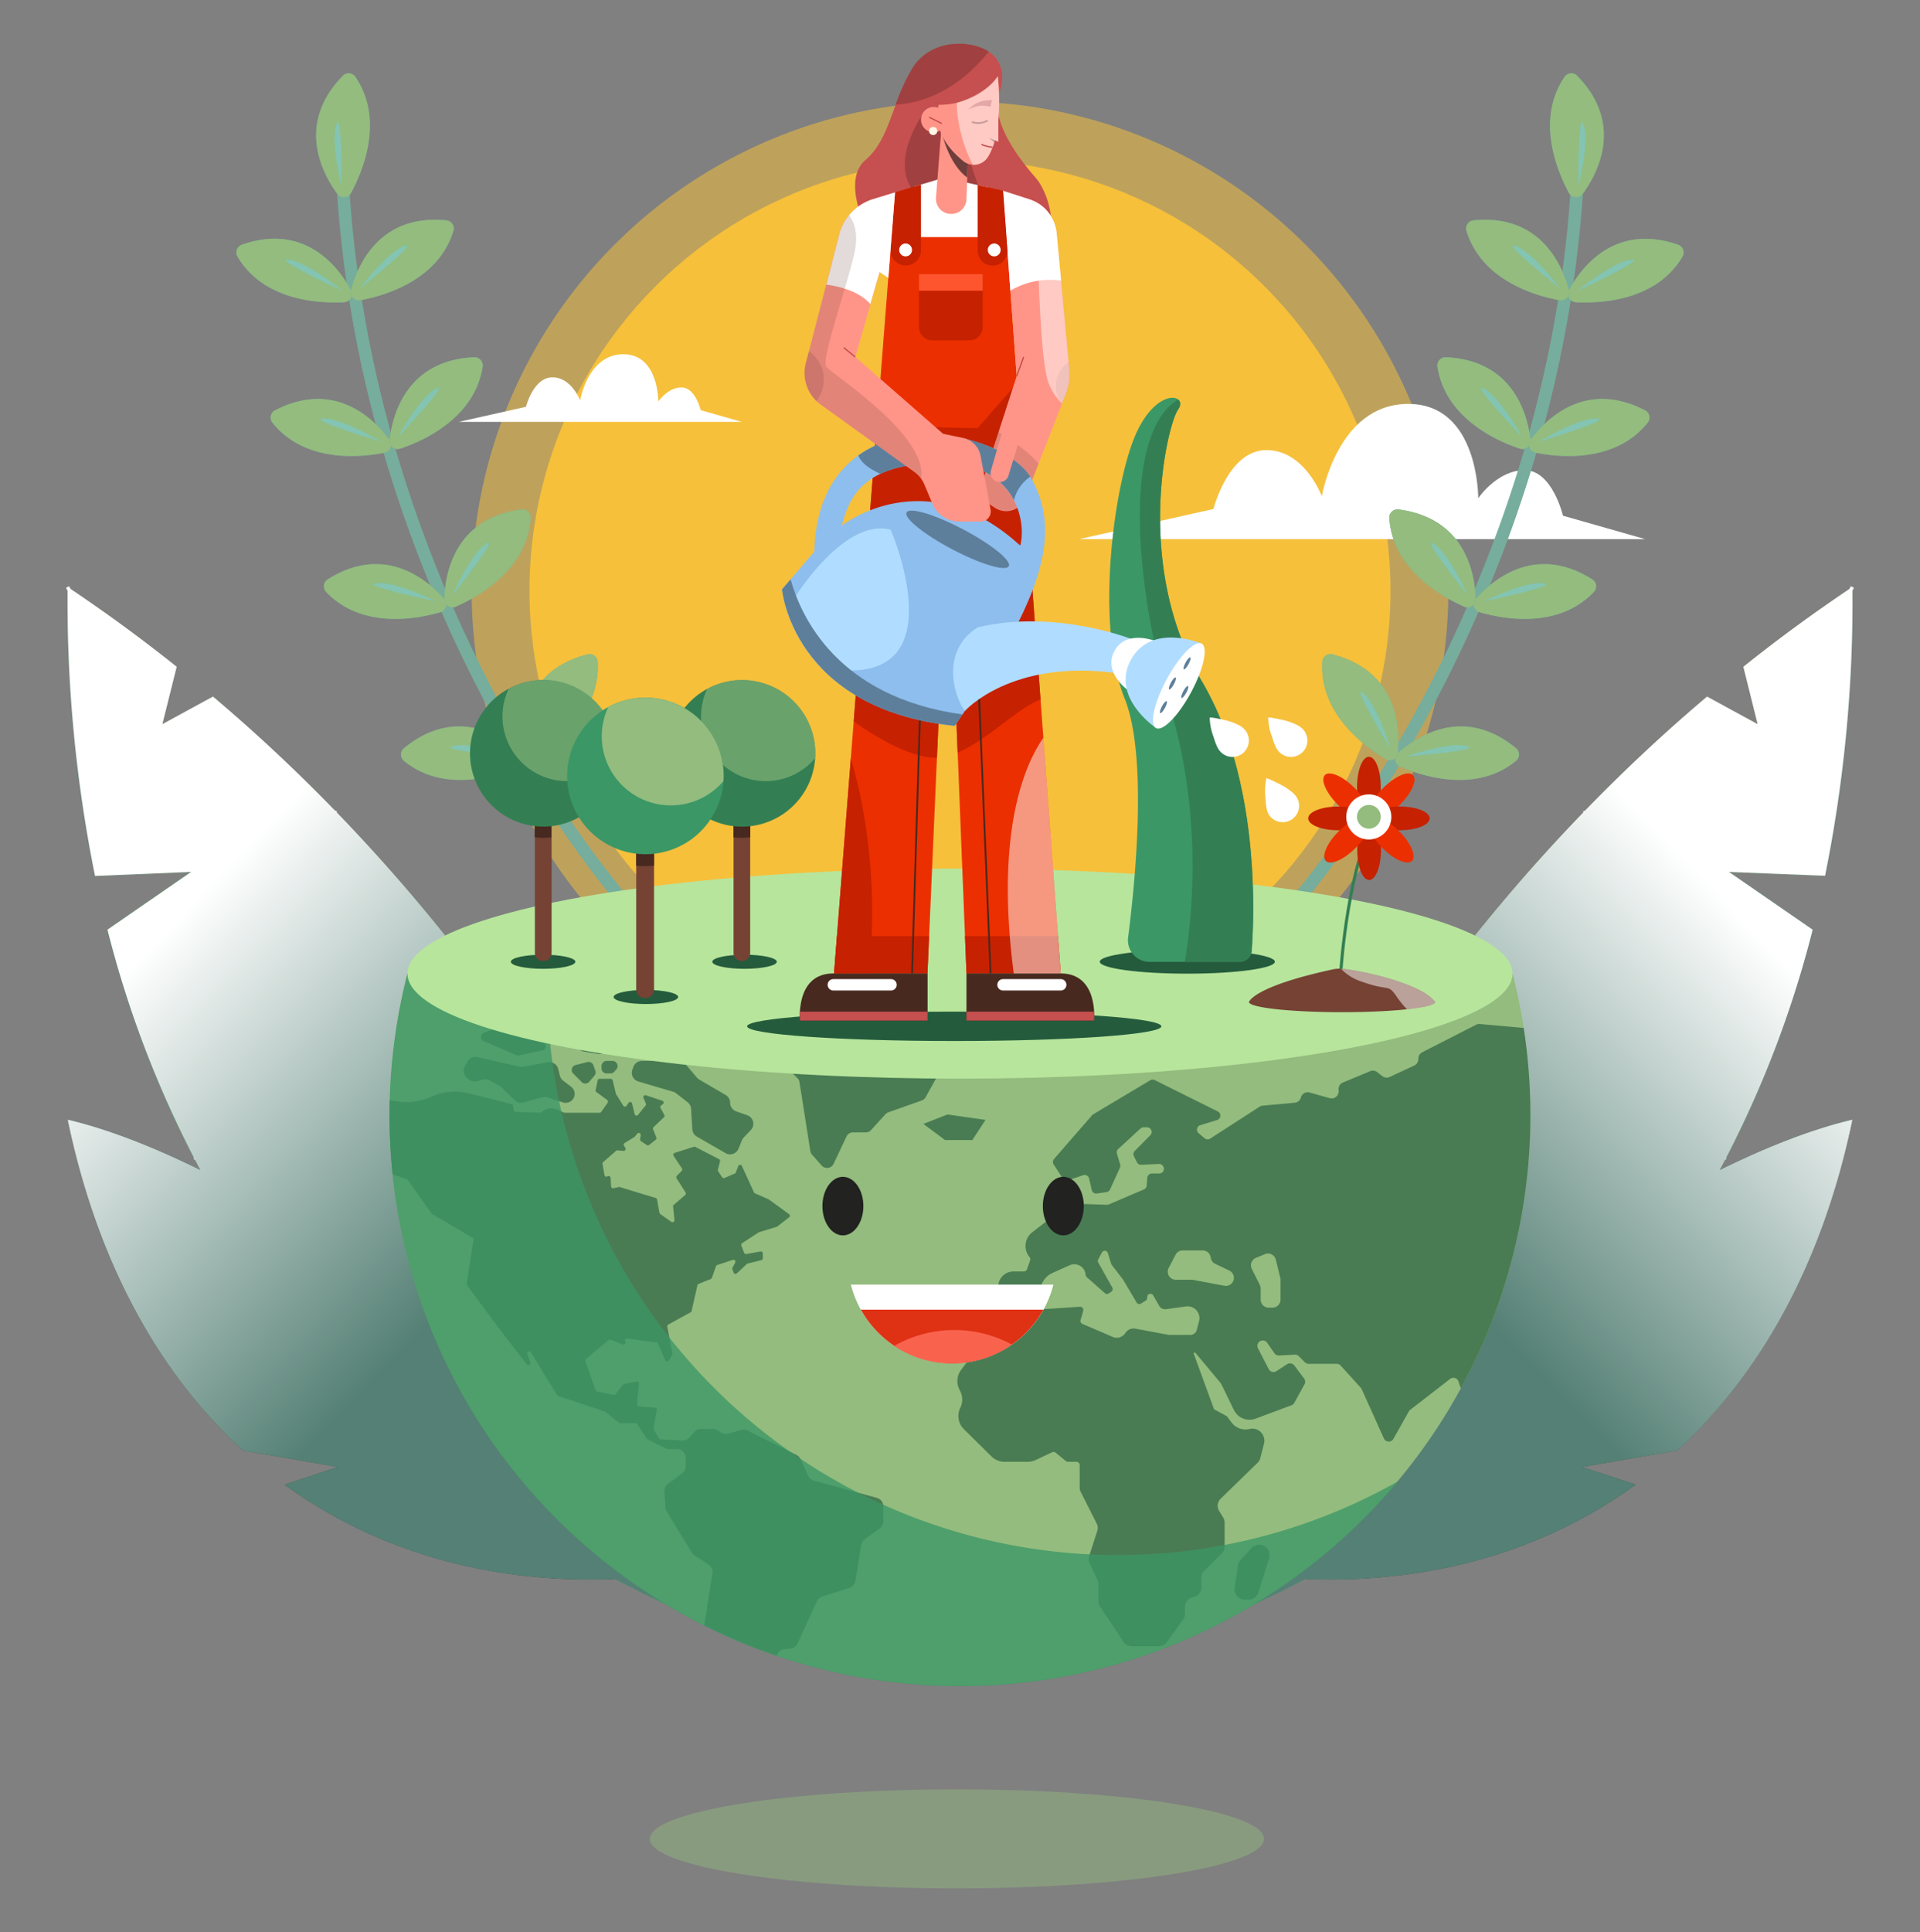 <svg xmlns="http://www.w3.org/2000/svg" xmlns:xlink="http://www.w3.org/1999/xlink" viewBox="0 0 596.34 600"><rect x="0" y="0" width="596.34" height="600" fill="#808080" stroke="none"/><defs><style>.cls-1,.cls-12,.cls-27,.cls-36,.cls-37,.cls-38,.cls-6{fill:none;}.cls-2{isolation:isolate;}.cls-3,.cls-4{fill:#f6c03b;}.cls-3{opacity:0.53;}.cls-26,.cls-5{fill:#fff;}.cls-6{stroke:#76ad9c;stroke-width:3.89px;}.cls-12,.cls-27,.cls-36,.cls-37,.cls-38,.cls-6{stroke-miterlimit:10;}.cls-7{fill:#76ad9c;}.cls-25,.cls-30,.cls-8{fill:#93bc7e;}.cls-9{fill:#83c4b2;}.cls-10{fill:#245b3c;}.cls-11,.cls-17{fill:#3b9766;}.cls-12{stroke:#fefefe;stroke-width:1.07px;}.cls-13,.cls-14,.cls-17,.cls-34,.cls-35,.cls-44{mix-blend-mode:multiply;}.cls-13{fill:url(#linear-gradient);}.cls-14{fill:url(#linear-gradient-2);}.cls-15{opacity:0.66;}.cls-16{clip-path:url(#clip-path);}.cls-17{opacity:0.77;}.cls-18{fill:#b7e59c;}.cls-19{fill:#222221;}.cls-20{fill:#df3114;}.cls-21{fill:#f9634e;}.cls-22{fill:#754234;}.cls-23{fill:#47291f;}.cls-24{fill:#337f53;}.cls-25{opacity:0.58;}.cls-26{opacity:0.5;mix-blend-mode:overlay;}.cls-27{stroke:#337f53;stroke-width:0.96px;}.cls-28,.cls-44{fill:#c62100;}.cls-29{fill:#ec2f00;}.cls-30{opacity:0.44;}.cls-31{fill:#c64f4f;}.cls-32{fill:#a04040;}.cls-33{fill:#ff9588;}.cls-34,.cls-35{fill:#6d3e3b;}.cls-35{opacity:0.19;}.cls-36{stroke:#913a3a;}.cls-36,.cls-38{stroke-width:0.55px;}.cls-37{stroke:#c64f4f;stroke-width:0.41px;}.cls-38{stroke:#47291f;}.cls-39{fill:#8ebeed;}.cls-40{fill:#5d7f9b;}.cls-41{fill:#ff552e;}.cls-42{fill:#b0ddff;}.cls-43{fill:#fff6e7;}</style><linearGradient id="linear-gradient" x1="557.47" y1="301.94" x2="453.96" y2="401.42" gradientUnits="userSpaceOnUse"><stop offset="0" stop-color="#fff"></stop><stop offset="1" stop-color="#558075"></stop></linearGradient><linearGradient id="linear-gradient-2" x1="-435.61" y1="301.94" x2="-539.12" y2="401.42" gradientTransform="matrix(-1, 0, 0, 1, -396.75, 0)" xlink:href="#linear-gradient"></linearGradient><clipPath id="clip-path"><path id="SVGID" class="cls-1" d="M126.55,302.32a177.17,177.17,0,1,0,343.24,0Z"></path></clipPath></defs><g class="cls-2"><g id="Illustration"><circle class="cls-3" cx="298.17" cy="183.19" r="151.69"></circle><circle class="cls-4" cx="298.17" cy="183.41" r="133.71" transform="translate(-42.36 264.56) rotate(-45)"></circle><path class="cls-5" d="M335.15,167.41H511l-25.56-7.28S482.15,146,473.55,146s-14.42,8.73-14.42,8.73.25-29.31-21.76-29.31-26.82,28.68-26.82,28.68-5.31-14.34-17.2-14.34-16.45,18.29-16.45,18.29Z"></path><path class="cls-5" d="M142.48,131H230.4l-12.77-3.64s-1.65-7.06-5.95-7.06-7.21,4.36-7.21,4.36S204.6,110,193.59,110s-13.41,14.34-13.41,14.34-2.66-7.17-8.6-7.17-8.22,9.15-8.22,9.15Z"></path><path class="cls-6" d="M402.26,280.29s78.89-88.53,87.54-221.66"></path><path class="cls-7" d="M487.31,90.11c3.68-6.83,14.05-21,33.94-14.1a2.54,2.54,0,0,1,1.29,3.72c-8.18,13.82-25.56,14.52-33.15,14.1A2.52,2.52,0,0,1,487.31,90.11Z"></path><path class="cls-8" d="M487.31,90.11c3.68-6.83,14.05-21,33.94-14.1a2.54,2.54,0,0,1,1.29,3.72c-8.18,13.82-25.56,14.52-33.15,14.1A2.52,2.52,0,0,1,487.31,90.11Z"></path><path class="cls-9" d="M489.88,90.35s11-9.09,16.75-9.71S489.88,90.35,489.88,90.35Z"></path><path class="cls-7" d="M487.31,90.11c-2-7.5-8.71-23.77-29.68-21.68a2.55,2.55,0,0,0-2.13,3.31c4.71,15.36,21.44,20.12,28.91,21.5A2.53,2.53,0,0,0,487.31,90.11Z"></path><path class="cls-8" d="M487.31,90.11c-2-7.5-8.71-23.77-29.68-21.68a2.55,2.55,0,0,0-2.13,3.31c4.71,15.36,21.44,20.12,28.91,21.5A2.53,2.53,0,0,0,487.31,90.11Z"></path><path class="cls-9" d="M484.75,89.74s-8.59-11.43-14-13.38S484.75,89.74,484.75,89.74Z"></path><path class="cls-7" d="M475.37,136.59c4.61-6.24,16.89-18.86,35.59-9.16a2.54,2.54,0,0,1,.76,3.86c-10.06,12.53-27.36,10.76-34.81,9.28A2.53,2.53,0,0,1,475.37,136.59Z"></path><path class="cls-8" d="M475.37,136.59c4.61-6.24,16.89-18.86,35.59-9.16a2.54,2.54,0,0,1,.76,3.86c-10.06,12.53-27.36,10.76-34.81,9.28A2.53,2.53,0,0,1,475.37,136.59Z"></path><path class="cls-9" d="M477.88,137.19s12.22-7.44,18-7.25S477.88,137.19,477.88,137.19Z"></path><path class="cls-7" d="M475.37,136.59c-.9-7.7-5.27-24.76-26.32-25.65a2.55,2.55,0,0,0-2.58,3c2.5,15.87,18.39,23,25.59,25.37A2.53,2.53,0,0,0,475.37,136.59Z"></path><path class="cls-8" d="M475.37,136.59c-.9-7.7-5.27-24.76-26.32-25.65a2.55,2.55,0,0,0-2.58,3c2.5,15.87,18.39,23,25.59,25.37A2.53,2.53,0,0,0,475.37,136.59Z"></path><path class="cls-9" d="M472.89,135.86s-6.9-12.53-12-15.22S472.89,135.86,472.89,135.86Z"></path><path class="cls-7" d="M458.34,186c5.13-5.81,18.45-17.33,36.25-6.07a2.54,2.54,0,0,1,.42,3.91c-11.09,11.62-28.18,8.38-35.48,6.26A2.53,2.53,0,0,1,458.34,186Z"></path><path class="cls-8" d="M458.34,186c5.13-5.81,18.45-17.33,36.25-6.07a2.54,2.54,0,0,1,.42,3.91c-11.09,11.62-28.18,8.38-35.48,6.26A2.53,2.53,0,0,1,458.34,186Z"></path><path class="cls-9" d="M460.79,186.77s12.81-6.36,18.52-5.68S460.79,186.77,460.79,186.77Z"></path><path class="cls-7" d="M458.34,186c-.23-7.75-3.12-25.11-24-27.81a2.54,2.54,0,0,0-2.82,2.74c1.12,16,16.35,24.44,23.31,27.47A2.53,2.53,0,0,0,458.34,186Z"></path><path class="cls-8" d="M458.34,186c-.23-7.75-3.12-25.11-24-27.81a2.54,2.54,0,0,0-2.82,2.74c1.12,16,16.35,24.44,23.31,27.47A2.53,2.53,0,0,0,458.34,186Z"></path><path class="cls-9" d="M455.94,185s-5.8-13.08-10.62-16.19S455.94,185,455.94,185Z"></path><path class="cls-7" d="M434.17,233.82c5.83-5.13,20.49-14.88,36.73-1.45a2.54,2.54,0,0,1-.08,3.93c-12.47,10.13-29,4.75-36,1.73A2.52,2.52,0,0,1,434.17,233.82Z"></path><path class="cls-8" d="M434.17,233.82c5.83-5.13,20.49-14.88,36.73-1.45a2.54,2.54,0,0,1-.08,3.93c-12.47,10.13-29,4.75-36,1.73A2.52,2.52,0,0,1,434.17,233.82Z"></path><path class="cls-9" d="M436.5,234.93s13.51-4.69,19.08-3.29S436.5,234.93,436.5,234.93Z"></path><path class="cls-7" d="M434.17,233.82c.75-7.72.07-25.32-20.32-30.63a2.54,2.54,0,0,0-3.14,2.36c-.91,16,13.13,26.31,19.66,30.19A2.52,2.52,0,0,0,434.17,233.82Z"></path><path class="cls-8" d="M434.17,233.82c.75-7.72.07-25.32-20.32-30.63a2.54,2.54,0,0,0-3.14,2.36c-.91,16,13.13,26.31,19.66,30.19A2.52,2.52,0,0,0,434.17,233.82Z"></path><path class="cls-9" d="M431.9,232.58s-4.1-13.7-8.49-17.4S431.9,232.58,431.9,232.58Z"></path><path class="cls-7" d="M491.56,60.21c4.6-6.24,13-21.69-1.74-36.71a2.54,2.54,0,0,0-3.91.42c-9,13.3-2.22,29.31,1.39,36A2.53,2.53,0,0,0,491.56,60.21Z"></path><path class="cls-8" d="M491.56,60.21c4.6-6.24,13-21.69-1.74-36.71a2.54,2.54,0,0,0-3.91.42c-9,13.3-2.22,29.31,1.39,36A2.53,2.53,0,0,0,491.56,60.21Z"></path><path class="cls-9" d="M490.24,58s3.51-13.86,1.64-19.29S490.24,58,490.24,58Z"></path><path class="cls-10" d="M491.33,455.53l29.59-5.17c26-23.89,45.15-58.27,54.4-102.7C495.34,366.51,365,484.89,365,484.89c54.52,12.39,104.68,4,143-23.88Z"></path><path class="cls-8" d="M575.32,182.27q-17.69,11.82-33.87,24.78l4.44,17.83-15.72-8.57c-106.25,89.79-163,212-180.32,296.73,0,0,72.52-17.58,135.3-82.67l-23-20,32,10.31c28.66-32.42,54.36-75.39,68.85-132l-26-17.93,29.86,1.2A430.78,430.78,0,0,0,575.32,182.27Z"></path><path class="cls-11" d="M485.15,430.37l-23-20,32,10.31c28.66-32.42,54.36-75.39,68.85-132l-26-17.93,29.86,1.2a430.78,430.78,0,0,0,8.5-89.68S462.14,408,349.85,513C349.85,513,422.37,495.46,485.15,430.37Z"></path><path class="cls-12" d="M349.85,513S478.38,384.41,575.32,182.27"></path><line class="cls-12" x1="492.24" y1="251.76" x2="504.2" y2="311.27"></line><line class="cls-12" x1="472.32" y1="359.51" x2="536.09" y2="359.51"></line><line class="cls-12" x1="416" y1="436.56" x2="406.13" y2="367.47"></line><path class="cls-13" d="M563,288.68l-26-17.93,29.85,1.2a430.07,430.07,0,0,0,8.51-89.68q-17.69,11.82-33.87,24.78l4.44,17.83-15.72-8.57c-106.25,89.79-163,212-180.32,296.73,0,0,23.6-5.73,55.52-22.72,38.72,1.47,73.94-8.46,102.55-29.31l-16.59-5.48,29.59-5.17c26-23.89,45.15-58.27,54.4-102.7-12.72,3-26.72,8.51-41.25,15.67A328.91,328.91,0,0,0,563,288.68Z"></path><path class="cls-6" d="M194.08,280.29s-78.9-88.53-87.54-221.66"></path><path class="cls-7" d="M109,90.11C105.34,83.28,95,69.06,75.08,76a2.55,2.55,0,0,0-1.29,3.72C82,93.55,99.36,94.25,106.94,93.83A2.53,2.53,0,0,0,109,90.11Z"></path><path class="cls-8" d="M109,90.11C105.34,83.28,95,69.06,75.08,76a2.55,2.55,0,0,0-1.29,3.72C82,93.55,99.36,94.25,106.94,93.83A2.53,2.53,0,0,0,109,90.11Z"></path><path class="cls-9" d="M106.46,90.35s-11-9.09-16.76-9.71S106.46,90.35,106.46,90.35Z"></path><path class="cls-7" d="M109,90.11c2-7.5,8.71-23.77,29.68-21.68a2.55,2.55,0,0,1,2.13,3.31c-4.71,15.36-21.44,20.12-28.91,21.5A2.53,2.53,0,0,1,109,90.11Z"></path><path class="cls-8" d="M109,90.11c2-7.5,8.71-23.77,29.68-21.68a2.55,2.55,0,0,1,2.13,3.31c-4.71,15.36-21.44,20.12-28.91,21.5A2.53,2.53,0,0,1,109,90.11Z"></path><path class="cls-9" d="M111.58,89.74s8.6-11.43,14-13.38S111.58,89.74,111.58,89.74Z"></path><path class="cls-7" d="M121,136.59c-4.61-6.24-16.89-18.86-35.6-9.16a2.55,2.55,0,0,0-.75,3.86c10.06,12.53,27.36,10.76,34.81,9.28A2.53,2.53,0,0,0,121,136.59Z"></path><path class="cls-8" d="M121,136.59c-4.61-6.24-16.89-18.86-35.6-9.16a2.55,2.55,0,0,0-.75,3.86c10.06,12.53,27.36,10.76,34.81,9.28A2.53,2.53,0,0,0,121,136.59Z"></path><path class="cls-9" d="M118.46,137.19s-12.22-7.44-18-7.25S118.46,137.19,118.46,137.19Z"></path><path class="cls-7" d="M121,136.59c.9-7.7,5.27-24.76,26.32-25.65a2.54,2.54,0,0,1,2.57,3c-2.49,15.87-18.38,23-25.58,25.37A2.52,2.52,0,0,1,121,136.59Z"></path><path class="cls-8" d="M121,136.59c.9-7.7,5.27-24.76,26.32-25.65a2.54,2.54,0,0,1,2.57,3c-2.49,15.87-18.38,23-25.58,25.37A2.52,2.52,0,0,1,121,136.59Z"></path><path class="cls-9" d="M123.44,135.86s6.9-12.53,12-15.22S123.44,135.86,123.44,135.86Z"></path><path class="cls-7" d="M138,186c-5.13-5.81-18.44-17.33-36.25-6.07a2.55,2.55,0,0,0-.42,3.91c11.1,11.62,28.19,8.38,35.48,6.26A2.53,2.53,0,0,0,138,186Z"></path><path class="cls-8" d="M138,186c-5.13-5.81-18.44-17.33-36.25-6.07a2.55,2.55,0,0,0-.42,3.91c11.1,11.62,28.19,8.38,35.48,6.26A2.53,2.53,0,0,0,138,186Z"></path><path class="cls-9" d="M135.54,186.77s-12.81-6.36-18.51-5.68S135.54,186.77,135.54,186.77Z"></path><path class="cls-7" d="M138,186c.24-7.75,3.13-25.11,24-27.81a2.53,2.53,0,0,1,2.81,2.74c-1.11,16-16.34,24.44-23.31,27.47A2.53,2.53,0,0,1,138,186Z"></path><path class="cls-8" d="M138,186c.24-7.75,3.13-25.11,24-27.81a2.53,2.53,0,0,1,2.81,2.74c-1.11,16-16.34,24.44-23.31,27.47A2.53,2.53,0,0,1,138,186Z"></path><path class="cls-9" d="M140.4,185s5.8-13.08,10.62-16.19S140.4,185,140.4,185Z"></path><path class="cls-7" d="M162.16,233.82c-5.82-5.13-20.48-14.88-36.72-1.45a2.54,2.54,0,0,0,.07,3.93c12.48,10.13,29,4.75,36,1.73A2.52,2.52,0,0,0,162.16,233.82Z"></path><path class="cls-8" d="M162.16,233.82c-5.82-5.13-20.48-14.88-36.72-1.45a2.54,2.54,0,0,0,.07,3.93c12.48,10.13,29,4.75,36,1.73A2.52,2.52,0,0,0,162.16,233.82Z"></path><path class="cls-9" d="M159.84,234.93s-13.51-4.69-19.08-3.29S159.84,234.93,159.84,234.93Z"></path><path class="cls-7" d="M162.16,233.82c-.74-7.72-.07-25.32,20.33-30.63a2.54,2.54,0,0,1,3.14,2.36c.91,16-13.13,26.31-19.66,30.19A2.53,2.53,0,0,1,162.16,233.82Z"></path><path class="cls-8" d="M162.16,233.82c-.74-7.72-.07-25.32,20.33-30.63a2.54,2.54,0,0,1,3.14,2.36c.91,16-13.13,26.31-19.66,30.19A2.53,2.53,0,0,1,162.16,233.82Z"></path><path class="cls-9" d="M164.43,232.58s4.1-13.7,8.5-17.4S164.43,232.58,164.43,232.58Z"></path><path class="cls-7" d="M104.78,60.21c-4.6-6.24-13-21.69,1.74-36.71a2.53,2.53,0,0,1,3.9.42c9,13.3,2.23,29.31-1.39,36A2.52,2.52,0,0,1,104.78,60.21Z"></path><path class="cls-8" d="M104.78,60.21c-4.6-6.24-13-21.69,1.74-36.71a2.53,2.53,0,0,1,3.9.42c9,13.3,2.23,29.31-1.39,36A2.52,2.52,0,0,1,104.78,60.21Z"></path><path class="cls-9" d="M106.09,58s-3.5-13.86-1.63-19.29S106.09,58,106.09,58Z"></path><path class="cls-10" d="M105,455.53l-29.59-5.17c-26-23.89-45.15-58.27-54.4-102.7,80,18.85,210.37,137.23,210.37,137.23-54.52,12.39-104.68,4-143-23.88Z"></path><path class="cls-8" d="M21,182.27q17.67,11.82,33.87,24.78l-4.45,17.83,15.73-8.57C172.41,306.1,229.22,428.26,246.49,513c0,0-72.52-17.58-135.3-82.67l23-20-32,10.31c-28.66-32.42-54.37-75.39-68.85-132l26-17.93L29.52,272A430.1,430.1,0,0,1,21,182.27Z"></path><path class="cls-11" d="M111.19,430.37l23-20-32,10.31c-28.66-32.42-54.37-75.39-68.85-132l26-17.93L29.52,272A430.1,430.1,0,0,1,21,182.27S134.19,408,246.49,513C246.49,513,174,495.46,111.19,430.37Z"></path><path class="cls-12" d="M246.49,513S118,384.41,21,182.27"></path><line class="cls-12" x1="104.1" y1="251.76" x2="92.13" y2="311.27"></line><line class="cls-12" x1="124.02" y1="359.51" x2="60.25" y2="359.51"></line><line class="cls-12" x1="180.34" y1="436.56" x2="190.21" y2="367.47"></line><path class="cls-14" d="M33.38,288.68l26-17.93L29.52,272A430.1,430.1,0,0,1,21,182.27q17.67,11.82,33.87,24.78l-4.45,17.83,15.73-8.57C172.41,306.1,229.22,428.26,246.49,513c0,0-23.6-5.73-55.52-22.72C152.25,491.79,117,481.86,88.42,461L105,455.53l-29.59-5.17c-26-23.89-45.15-58.27-54.4-102.7,12.72,3,26.71,8.51,41.25,15.67A328.91,328.91,0,0,1,33.38,288.68Z"></path><path class="cls-8" d="M126.55,302.32a177.17,177.17,0,1,0,343.24,0Z"></path><g class="cls-15"><g class="cls-16"><path class="cls-10" d="M160.15,345.26l7.58.25a.61.61,0,0,0,.43-.15h0a4.68,4.68,0,0,1,5.11-.74l1.79.84a.58.58,0,0,0,.26.06h10.91a.63.63,0,0,0,.51-.26l2-2.85a.62.62,0,0,0-.14-.85l-3.36-2.46a.62.62,0,0,1-.24-.62l.65-3a.61.61,0,0,1,.6-.49h3.46a.61.61,0,0,1,.59.48l1,4.14a.56.56,0,0,0,.07.18l2.23,3.57a.61.61,0,0,0,1,0l.63-.9a.61.61,0,0,1,1.1.21l.78,3.28a.61.61,0,0,0,1.07.24l2.32-2.9a.61.61,0,0,0,.09-.62l-.73-1.75a.62.62,0,0,1,.76-.82l5.07,1.69a.61.61,0,0,1,.16,1.08l-.52.38a.61.61,0,0,0-.18.79l1.18,2.15a.61.61,0,0,1-.13.74L203,350a.63.63,0,0,0-.15.68l1,2.51a.62.62,0,0,1-.18.71l-2.07,1.65a.6.6,0,0,1-.72,0l-1.8-1.2a.61.61,0,0,1-.27-.59l.19-1.28a.62.62,0,0,0-1.09-.47l-.75.94a.73.73,0,0,1-.16.14l-3,1.84a.59.59,0,0,0-.19.84l.41.66a.62.62,0,0,1-.57.94l-1.85-.16a.64.64,0,0,0-.46.15l-4,3.48a.62.62,0,0,0-.2.57l.61,3.45a.61.61,0,0,0,.94.41h0a.61.61,0,0,1,.95.47l.17,2.66a.61.61,0,0,0,.74.56l1.64-.36a.55.55,0,0,1,.31,0L203.67,372a.62.62,0,0,1,.42.48l.72,4.1a.63.63,0,0,0,.26.4l3.4,2.4a.62.62,0,0,0,1-.56l-.43-4.49,3.76-3.26a.61.61,0,0,0,.12-.79l-2.79-4.41a.61.61,0,0,1,.09-.76l1.51-1.51a.62.62,0,0,0,.08-.78l-2.6-3.9a.62.62,0,0,1,.32-.92l5.92-1.89a.59.59,0,0,1,.47,0l7.39,3.82a.61.61,0,0,1,.31.69l-.65,2.6a.59.59,0,0,0,.09.48l1.23,1.85a.6.6,0,0,0,.75.22l3.17-1.36a.55.55,0,0,0,.33-.34l.78-2a.61.61,0,0,1,1.12,0l3.74,8.17a.62.62,0,0,0,.31.31l4.22,1.84,6.36,4.62a.62.62,0,0,1,0,1l-3.66,2.84a.56.56,0,0,1-.2.11l-5.42,1.65-.16.07-5.13,3.35a.63.63,0,0,0-.24.74l.86,2.23a.63.63,0,0,0,.69.39l4.39-.77a.62.62,0,0,1,.72.61v1.47a.61.61,0,0,1-.46.6l-4.27,1.07a.52.52,0,0,0-.27.15l-3.08,2.89a.62.62,0,0,1-1-.26l-.35-1a.64.64,0,0,1,0-.49l.85-1.57a.62.62,0,0,0-.74-.88l-4.83,1.61a.64.64,0,0,0-.39.38l-1.27,3.6a.6.6,0,0,1-.36.37L217,398.66a.59.59,0,0,0-.38.44l-1.82,8a.6.6,0,0,1-.31.4l-6.93,3.8a.62.62,0,0,0-.31.66l1.58,8.37a.64.64,0,0,1-.07.43l-1,1.69a.62.62,0,0,1-1.1-.06l-2.3-5.18a.62.62,0,0,0-.48-.36l-9.09-1.24a.61.61,0,0,0-.6.94h0a.62.62,0,0,1-.74.92L189.63,416a.66.66,0,0,0-.62.11L182,422a.63.63,0,0,0-.18.68l3.16,9a.62.62,0,0,0,.46.4l5.14,1.07a.64.64,0,0,0,.62-.22l2.31-2.94a.6.6,0,0,1,.36-.22l3.85-.77a.62.62,0,0,1,.74.66l-.6,6.36a.62.62,0,0,0,.57.68l5,.39a.62.62,0,0,1,.57.73l-1.1,5.91,1.95,3.18,7,.41a2.73,2.73,0,0,0,2.18-.88l1.66-1.82a2.71,2.71,0,0,1,2-.89h3.78a2.74,2.74,0,0,1,1.52.46l.95.63a2.72,2.72,0,0,0,2.27.35l4-1.15a2.72,2.72,0,0,1,2,.19l15.18,7.59a2.71,2.71,0,0,1,1.28,1.35L251,458.2a2.75,2.75,0,0,0,1.78,1.55l19.58,5.37a2.74,2.74,0,0,1,2,2.64v4.59a2.73,2.73,0,0,1-1.12,2.21L268.56,478a2.78,2.78,0,0,0-1.09,1.77l-1.79,11.12a2.74,2.74,0,0,1-1.87,2.17l-8.45,2.71a2.73,2.73,0,0,0-1.65,1.47l-6,13.11a2.74,2.74,0,0,1-2.28,1.59l-1.68.13a2.74,2.74,0,0,0-2.53,2.73h0a2.74,2.74,0,0,1-1.26,2.3L230.8,523a2.77,2.77,0,0,0-1.1,1.38l-5.19,14.38a2.72,2.72,0,0,0,0,1.76l1.25,3.94a2.74,2.74,0,0,1-3.43,3.44l-1.91-.61a2.71,2.71,0,0,1-1.87-2.1l-3.2-17.2a2.78,2.78,0,0,1,0-.91l3.52-23.29,2.41-15.26a2.74,2.74,0,0,0-1.22-2.73L215.76,483a2.72,2.72,0,0,1-.85-.87l-7.83-12.77a2.83,2.83,0,0,1-.4-1.26l-.31-5a2.72,2.72,0,0,1,1.11-2.37l4.4-3.23a2.73,2.73,0,0,0,1.12-2.21v-2.59a2.74,2.74,0,0,0-2.74-2.74h-2.44a2.75,2.75,0,0,1-1.23-.29l-5.69-2.84-3.14-4.93h-5.37l-4.4-3.52a.57.57,0,0,0-.19-.1l-14.46-4.82a.59.59,0,0,1-.33-.27l-8.1-13.28a.62.62,0,0,0-1.11.53l.92,2.69a.62.62,0,0,1-1.07.58l-8.45-10.93-10.3-13.89,2.24-14.34-13-7.61-7.62-10.75-13-4.34a1.27,1.27,0,0,0-.84,0L99.4,366.15a1.41,1.41,0,0,1-.41.07H94.68a1.37,1.37,0,0,1-.74-.22l-8.26-5.39a1.35,1.35,0,0,1,0-2.25l5.74-3.82a1.34,1.34,0,0,0-.17-2.33l-1.9-.91a1.35,1.35,0,0,1,.58-2.56h0a1.34,1.34,0,0,0,.6-2.54L87,344.41a1.35,1.35,0,0,1,.2-2.49l8.07-2.54a19.36,19.36,0,0,1,9-.61L123.32,342a18,18,0,0,0,10.48-1.38h0a17.92,17.92,0,0,1,11.83-1.1l13.22,3.3a.64.64,0,0,1,.46.49l.26,1.45A.61.61,0,0,0,160.15,345.26Zm36.56-13.94-.3.87a2.81,2.81,0,0,0,1.86,3.63L209.06,339a2.66,2.66,0,0,1,.93.48l3.57,2.77a2.83,2.83,0,0,1,1.08,2.05l.39,6.37a2.81,2.81,0,0,0,1.4,2.27l8.94,5.13a2.8,2.8,0,0,0,4-1.37l1.08-2.64a2.63,2.63,0,0,1,.57-.87l2.18-2.29a2.82,2.82,0,0,0-1.1-4.6l-3.46-1.22a2.81,2.81,0,0,1-1.87-2.65h0a2.81,2.81,0,0,0-1.4-2.43l-8.17-4.77a2.82,2.82,0,0,1-.73-.6l-3.56-4.19a2.8,2.8,0,0,0-2.14-1h-11.4A2.81,2.81,0,0,0,196.71,331.32Zm-6.47-1.88h-1.83a1.58,1.58,0,0,0-1.58,1.58v.72a1.58,1.58,0,0,0,1.58,1.58h1.18a1.57,1.57,0,0,0,1.18-.53l.65-.72A1.58,1.58,0,0,0,190.24,329.44ZM183,335.91l1.62-1.89a1.59,1.59,0,0,0,.29-1.56l-.6-1.67a1.58,1.58,0,0,0-1.87-1l-3.67.92a1.58,1.58,0,0,0-.73,2.65l2.64,2.65A1.59,1.59,0,0,0,183,335.91Zm-21.56-4.66-13.19-3a2.78,2.78,0,0,0-3.11,1.47l-.81,1.61a2.78,2.78,0,0,0,.71,3.39l.54.46a2.81,2.81,0,0,0,2.46.56l2-.51a2.78,2.78,0,0,1,2,.25l2.88,1.53a3,3,0,0,1,.61.44l4.41,4.2a2.77,2.77,0,0,0,2.66.67l5.72-1.58a2.86,2.86,0,0,1,1.59,0l4.94,1.58a2.75,2.75,0,0,0,2.29-.27h0a2.79,2.79,0,0,0,.25-4.6l-2.5-1.91a2.81,2.81,0,0,1-1-1.54l-.52-2.07a2.78,2.78,0,0,0-3.2-2.07l-7.62,1.38A3,3,0,0,1,161.39,331.25Zm-11.28-8,10.26,4.39a1.33,1.33,0,0,0,.81.08l7.3-1.56a1.35,1.35,0,0,0,0-2.63L162.09,322a1.11,1.11,0,0,1-.29-.1l-6-3a1.38,1.38,0,0,0-1.11,0l-4.52,1.87A1.35,1.35,0,0,0,150.11,323.21ZM161,318.56l.33.39a1.58,1.58,0,0,0,1.63.51l3.34-.93a1.58,1.58,0,0,0,1.16-1.53v-.46a1.58,1.58,0,0,0-2-1.53l-3.67,1A1.58,1.58,0,0,0,161,318.56Zm15.89,3.83,3.38,3.61a1.52,1.52,0,0,0,.89.47l4.81.82a1.59,1.59,0,0,0,1.72-2.18l-.41-.95a1.58,1.58,0,0,0-1.45-1h-1.36a1.59,1.59,0,0,1-1.38-.81l-1-1.85a1.59,1.59,0,0,0-1.38-.81H178A1.58,1.58,0,0,0,176.85,322.39Zm15.39,5.38H209a.56.56,0,0,0,.57-.57v-2.94a.56.56,0,0,0-.51-.56l-4.64-.49a.6.6,0,0,0-.23,0l-6.95,2.12a.56.56,0,0,1-.65-.24l-.84-1.39a.57.57,0,0,1,.23-.8l2.35-1.17a.59.59,0,0,1,.32-.06l11.95,1.43a.57.57,0,0,0,.64-.57V320a.57.57,0,0,1,.19-.42l4.53-4.11a.57.57,0,0,0-.38-1h0a.57.57,0,0,1-.21-1.1l4.16-1.66.06,0,7.15-3.85.06,0,7.74-3.18a.58.58,0,0,0-.09-1.09L218,299.79a.6.6,0,0,0-.23,0L193,304.53a.57.57,0,0,0-.27,1l2.56,2.17a.61.61,0,0,0,.32.13l9.15.81a.71.71,0,0,0,.2,0l1.89-.53a.57.57,0,0,1,.42,1.05l-2.58,1.39a.62.62,0,0,1-.23.07l-4.48.26a.83.83,0,0,1-.22,0l-7.86-2.71-.14-.08-2.73-2a.57.57,0,0,0-.55-.06l-6.16,2.6a.57.57,0,0,0-.19.92l4.61,4.86a.6.6,0,0,0,.21.14l6.59,2.5a.59.59,0,0,0,.45,0l4.63-2.22a.57.57,0,0,1,.7.85l-2.15,2.9a.74.74,0,0,1-.19.16l-4.92,2.59a.54.54,0,0,1-.48,0L186,319a.57.57,0,0,0-.79.53v1.74a.58.58,0,0,0,.44.56l4.37,1a.59.59,0,0,1,.42.39l1.3,4.16A.56.56,0,0,0,192.24,327.77Zm-19.31-11.11h0a1.61,1.61,0,0,0,.92.54l4.35.8a1.58,1.58,0,0,0,1.66-2.34l-.27-.48a1.62,1.62,0,0,0-1.25-.79l-4.08-.32A1.58,1.58,0,0,0,172.93,316.66Zm9.9-.76.07.17a1.58,1.58,0,0,0,1.48,1h.12a1.59,1.59,0,0,0,1.27-2.53l-.13-.17a1.58,1.58,0,0,0-1.26-.63h-.07A1.58,1.58,0,0,0,182.83,315.9Zm42.58,7.35,10,.46a2.23,2.23,0,0,1,1.44.63l10.76,10.4a2.27,2.27,0,0,1,.66,1.26l3.37,21.4a2.16,2.16,0,0,0,.53,1.13l3,3.39a2.24,2.24,0,0,0,3.7-.53l4-8.48a2.23,2.23,0,0,1,2-1.28h4a2.21,2.21,0,0,0,1.65-.74l4.44-4.89a2.2,2.2,0,0,1,.9-.6l10.38-3.68a2.26,2.26,0,0,0,1.21-1l6.67-12.07a2.23,2.23,0,0,0,.17-1.77l-3.12-9.73a2.23,2.23,0,0,1,1-2.6l9.14-5.49a2.23,2.23,0,0,0-.67-4.1l-8.2-1.8-.17,0-23.73-3.29a2.35,2.35,0,0,0-.7,0l-27.64,4.9a2.11,2.11,0,0,0-.93.41l-8.72,6.45a2.1,2.1,0,0,1-.65.33l-8.08,2.59a2.23,2.23,0,0,0-1.14,3.42l3.09,4.38A2.21,2.21,0,0,0,225.41,323.25ZM286.8,349l6.73,5H302l4.1-6.25-11.8-1.69Zm21.67,63.62-2.31,2.69a3.17,3.17,0,0,0-.21.27l-7.44,9.8a5.71,5.71,0,0,0-.62,5.87l.42.91a5.71,5.71,0,0,1-.05,5h0a5.71,5.71,0,0,0,1.1,6.6l8.61,8.51a5.73,5.73,0,0,0,4,1.64h7.25a5.71,5.71,0,0,0,2.44-.54l5.17-2.45a1,1,0,0,1,1,.13l3.24,2.64a1,1,0,0,0,.62.22h2.65a1,1,0,0,1,1,1v7a3,3,0,0,0,.31,1.32l5,9.91a2.92,2.92,0,0,1,.16,2.21l-2.54,7.91a3,3,0,0,0,.15,2.16l2.48,5.24a2.85,2.85,0,0,1,.28,1.25v5.34a2.87,2.87,0,0,0,.5,1.63l7.33,11a2.94,2.94,0,0,0,2.45,1.31H360a3,3,0,0,0,2.39-1.22l5.09-7.08a3,3,0,0,0,.56-1.72v-2.27a3,3,0,0,1,2.13-2.83l.81-.23a2.93,2.93,0,0,0,2.13-2.82v-3.1a3,3,0,0,1,.86-2.08l5.53-5.53a2.92,2.92,0,0,0,.86-2.07v-7.43a2.94,2.94,0,0,0-.38-1.46L378.57,469a3,3,0,0,1,.5-3.57l11.56-11.25a3,3,0,0,0,.8-1.38l1.16-4.52a3.74,3.74,0,0,0-4.5-4.56h0a5.37,5.37,0,0,1-5.52-1.95l-1.5-2-4-2.17-6.28-17.19a.31.31,0,0,1,.53-.31l7.93,9.52,4,8.22a5.39,5.39,0,0,0,6.71,2.68l11.16-4.16a1.7,1.7,0,0,0,.89-.76l3.16-5.75a1.65,1.65,0,0,0-.14-1.82L402,424a1.68,1.68,0,0,0-2.24-.39l-3.31,2.15a1.68,1.68,0,0,1-2.4-.64l-3.33-6.43a1.68,1.68,0,0,1,1.49-2.45h0a1.66,1.66,0,0,1,1.37.72l2.24,3.23a1.66,1.66,0,0,0,1.46.72l4.85-.27a1.66,1.66,0,0,1,1.27.48l1.89,1.89a1.68,1.68,0,0,0,1.18.49h8.72a1.64,1.64,0,0,1,1.23.54l6.22,6.88a1.55,1.55,0,0,1,.29.43l6.88,15.26a1.66,1.66,0,0,0,3,.13l4.75-8.45a1.87,1.87,0,0,1,.43-.5l12.41-9.61a1.66,1.66,0,0,1,2.59.77l2.05,5.93a1.66,1.66,0,0,0,1.82,1.1l1.8-.28a1.67,1.67,0,0,1,1.88,1.29l1.08,5.09a1.39,1.39,0,0,1,0,.35v4.28a1.72,1.72,0,0,0,.14.68l2.63,5.92a1.61,1.61,0,0,0,.35.5l1,1a1.65,1.65,0,0,0,2.76-1.64l-.94-3.21a1.91,1.91,0,0,0-.31-.58L464.48,446a1.64,1.64,0,0,1-.37-1h0a1.66,1.66,0,0,1,3.05-.91l2,3.14a1.66,1.66,0,0,0,2.51.31l5.07-4.62a2.32,2.32,0,0,0,.74-1.69v-3a2.27,2.27,0,0,0-1.16-2l-2.44-1.37a2.29,2.29,0,0,1-.75-3.31l.13-.18a2.29,2.29,0,0,1,2.56-.88l3.12,1a2.32,2.32,0,0,0,2-.32l10.68-7.54a2.27,2.27,0,0,0,.91-1.37l2.19-9.67a2.33,2.33,0,0,0-.12-1.38l-1.85-4.49a2.32,2.32,0,0,1,.1-2l1.15-2.12a2.28,2.28,0,0,1,2.66-1.11l3.23.95a2.29,2.29,0,0,1,1.53,1.47l.74,2.21a2.29,2.29,0,0,0,3.64,1h0a2.3,2.3,0,0,0,.28-3.24l-1.33-1.58a2.27,2.27,0,0,1-.1-2.83l2.23-3a2.31,2.31,0,0,1,1.85-.94h4.73a2.27,2.27,0,0,0,2-1.19l6-11a2,2,0,0,0,.25-1v-5.42a2,2,0,0,0-2-2h0a2,2,0,0,1-1.39-3.54l6.83-6.32a2.07,2.07,0,0,1,1.39-.55h10.89a2,2,0,0,0,1.16-.36l8-5.55a2,2,0,0,1,1.16-.36h2.82a2,2,0,0,1,1.38,3.54l-8.39,7.69a2,2,0,0,0-.64,1.8l1,7.26a2,2,0,0,0,3.55,1.06l7.8-8.81a2,2,0,0,0,.52-1.35V366a2,2,0,0,1,1.44-2l7.26-2.21,8.7-3.62h3.63L587,348.6a2.22,2.22,0,0,0-.76-3.69l-18.88-7a2.19,2.19,0,0,0-1.9.16l-4.67,2.75a2.22,2.22,0,0,1-1.26.3l-10.81-.63a2.21,2.21,0,0,1-1.44-.65l-7.09-7.06a2.25,2.25,0,0,0-1.57-.65H521.55a2.27,2.27,0,0,0-1.52.6l-4.31,4a2.21,2.21,0,0,1-2,.55L505,335.36a2.21,2.21,0,0,1-1.75-2.16v-1.55a2.22,2.22,0,0,0-1.7-2.16l-5.85-1.4a2.21,2.21,0,0,0-2.37.93l-1.11,1.67a2.21,2.21,0,0,1-2.55.88l-6.83-2.29a2.22,2.22,0,0,1-.42-4l.76-.45a2.23,2.23,0,0,0,1.09-2.11l-.07-.74a2.22,2.22,0,0,0-2-2l-22.54-2a2.27,2.27,0,0,0-1.2.23l-16.71,8.53a2.22,2.22,0,0,0-1.21,2v.13a2.21,2.21,0,0,1-1.29,2l-7.63,3.55a2.23,2.23,0,0,1-2.31-.28l-1.53-1.21a2.21,2.21,0,0,0-2.23-.3l-8.44,3.51a2.22,2.22,0,0,0-1.35,2.36h0A2.22,2.22,0,0,1,413,341l-6.22-1.75a2.21,2.21,0,0,0-2.73,1.49l0,.1a2.23,2.23,0,0,1-1.92,1.58l-9.93.9a2.11,2.11,0,0,0-1,.35l-15.33,9.89a1.44,1.44,0,0,1-1.71-.1l-1.88-1.59a1.43,1.43,0,0,1,.5-2.47l5.24-1.61a1.36,1.36,0,0,0,.4-.2h0a1.44,1.44,0,0,0-.18-2.47l-19.6-9.74a1.47,1.47,0,0,0-1.38.06L339.56,346a1.3,1.3,0,0,0-.34.28l-11.83,13.59a1.43,1.43,0,0,0-.12,1.72l2.79,4.32a1.43,1.43,0,0,0,1.66.58l4.69-1.56a1.43,1.43,0,0,1,1.86,1l.81,3.56a1.43,1.43,0,0,0,1.6,1.11l3-.43a1.43,1.43,0,0,0,1.1-.83l3.08-6.76a1.49,1.49,0,0,0,.06-1l-1-3.32a1.41,1.41,0,0,1,.4-1.48l6.9-6.35a1.44,1.44,0,0,1,1-.38h1.07a1.44,1.44,0,0,1,1,2.45l-4.83,4.88a1.44,1.44,0,0,0-.26,1.66l.93,1.86a1.44,1.44,0,0,0,1.36.79l5.45-.27a1.46,1.46,0,0,1,1.31.7l.05.09a1.44,1.44,0,0,1-1.23,2.18h-2.29a1.44,1.44,0,0,0-1.43,1.33l-.19,2.4a1.45,1.45,0,0,1-.87,1.22L344.38,374a1.48,1.48,0,0,1-.62.11l-9.43-.34a1.51,1.51,0,0,0-.75.18l-6.11,3.4a.57.57,0,0,0-.13.08l-6.75,5.23a5.36,5.36,0,0,0-.81,7.7h0a1,1,0,0,1,.18,1l-1,2.8a1,1,0,0,1-.93.65h-3.27a4.72,4.72,0,0,0-4.7,5.09l.27,3.32a1,1,0,0,0,.67.86l5.56,1.85a1,1,0,0,0,.69,0l5.21-2.15a1,1,0,0,0,.61-.91V401.2a6.52,6.52,0,0,1,3.85-5.94l5.32-2.38a3.52,3.52,0,0,1,4.95,3h0a1,1,0,0,0,.32.67l5.66,5a1,1,0,0,0,1.2.08l.79-.52a1,1,0,0,0,.31-1.3l-4.37-7.8a1,1,0,0,1,0-.95l1.17-2.18a1,1,0,0,1,1.81.18l1.06,3.4a.87.87,0,0,0,.16.3l3.48,4.53.07.1,4.17,7.06a1,1,0,0,0,1.37.33l1.48-.93a1,1,0,0,0,.45-1h0a1,1,0,0,1,1.82-.67l1.93,3.35a2.11,2.11,0,0,0,2.12,1l6.16-.86a3.69,3.69,0,0,1,4.07,4.6l-.71,2.68a2.1,2.1,0,0,1-2,1.57H363.5l-.39,0-10.44-1.94a3.09,3.09,0,0,0-3.18,1.38h0a3.12,3.12,0,0,1-3.84,1.19l-9.47-4.06a1,1,0,0,1-.56-1.18l.83-2.9a1,1,0,0,0-1-1.25l-14.92,1-.85.08A16.83,16.83,0,0,0,308.47,412.66ZM376,390.29l.08.39a2.5,2.5,0,0,0,1.37,1.77l4.38,2.09a2.5,2.5,0,0,1,.87,3.81h0a2.5,2.5,0,0,1-2.41.9l-9.9-1.86a2.38,2.38,0,0,0-.46,0h-4.72A2.5,2.5,0,0,1,363,393.7l2.12-4.07a2.49,2.49,0,0,1,2.22-1.35h6.22A2.5,2.5,0,0,1,376,390.29Zm21.72,7.18v6.08a2.5,2.5,0,0,1-2.5,2.5h-1.17a2.5,2.5,0,0,1-2.5-2.5v-3.44a2.51,2.51,0,0,0-.26-1.11L388.8,394a2.49,2.49,0,0,1,1.29-3.42l2.8-1.15a2.49,2.49,0,0,1,3.37,1.72l1.42,5.77A3.07,3.07,0,0,1,397.75,397.47Zm-9,83.21-3.39,3.7a3.23,3.23,0,0,0-.81,1.68L383.46,493a3.23,3.23,0,0,0,3.19,3.72h1.12a3.23,3.23,0,0,0,3.08-2.25l3.35-10.61a3.2,3.2,0,0,0,0-1.84h0A3.23,3.23,0,0,0,388.74,480.68Zm72.53-21.79,2.7,4.93a1.32,1.32,0,0,0,.36.42l5.05,3.93a1.38,1.38,0,0,0,2-.41l1.48-2.58a1.39,1.39,0,0,0-.42-1.83l-9.05-6.14-.09-.07h0A1.38,1.38,0,0,0,461.27,458.89Zm13.39,9.23h0a2.58,2.58,0,0,0,1.41,3.47l4.45,1.74A2.58,2.58,0,0,0,483,473l.9-.69a2.58,2.58,0,0,0,0-4.09l-1.36-1.05a2.54,2.54,0,0,0-1.57-.53h-4A2.58,2.58,0,0,0,474.66,468.12ZM477,460.2l2.71,3.76a1.74,1.74,0,0,0,.89.65l4.54,1.52a1.82,1.82,0,0,0,2.16-.86l3.54-6.54a1.77,1.77,0,0,0,0-1.67L489.35,454a1.8,1.8,0,0,1,.34-2.08h0a1.81,1.81,0,0,0-.34-2.82l-1-.62a1.79,1.79,0,0,0-2.59.79l-2.23,4.94a1.73,1.73,0,0,1-.59.72l-2.54,1.84a1.77,1.77,0,0,1-.72.31l-1.54.3A1.8,1.8,0,0,0,477,460.2Zm15.8-36-1,.78a.91.91,0,0,0-.25,1.09l1,2.09a.9.9,0,0,0,.82.53h0a.91.91,0,0,0,.91-.91v-2.88A.91.91,0,0,0,492.81,424.22Zm-.28,9.93-1.07,3.32a1.19,1.19,0,0,0,.09.94l.53,1a1.18,1.18,0,0,0,1.83.3h0a1.19,1.19,0,0,0,.38-.87v-1.43a1.17,1.17,0,0,1,.2-.66l1-1.54a1.18,1.18,0,0,0-1-1.83h-.87A1.2,1.2,0,0,0,492.53,434.15Zm1.67,14.05h0a1.19,1.19,0,0,0,1.44,1.28l.22-.05a1.19,1.19,0,0,1,1.31.6l.8,1.52a1.19,1.19,0,0,0,1.8.36l1.92-1.58a1.17,1.17,0,0,0,.4-1.2l-.59-2.35a1.18,1.18,0,0,0-1.43-.86l-5,1.27A1.18,1.18,0,0,0,494.2,448.2Zm1.3-7.05,1.09,1.09a.84.84,0,0,1,.21.35l.76,2.44a.85.85,0,0,0,.81.6h.33a.85.85,0,0,0,.85-.85v-1.52a.86.86,0,0,0-.23-.59L496.71,440a.86.86,0,0,0-1.35.16h0A.87.87,0,0,0,495.5,441.15Zm-2.39,17.52-2.39,5.23a.58.58,0,0,0-.05.29l.57,4.48a.55.55,0,0,0,.54.47h.47a.54.54,0,0,0,.55-.54v-2.52a.55.55,0,0,1,1-.3l1,1.49a.55.55,0,0,0,.68.19l1.27-.59a.55.55,0,0,0,.23-.79l-1.71-2.62a.54.54,0,0,1,0-.63l.77-1a.54.54,0,0,0-.43-.88h-1.2a.54.54,0,0,0-.22,0h0a.54.54,0,0,1-.69-.75l.29-.58a.54.54,0,0,1,.56-.28l3.48.5a.55.55,0,0,0,.51-.2L500,457.6a.54.54,0,0,0-.25-.85l-1.12-.39a.54.54,0,0,0-.68.29l-.51,1.2a.57.57,0,0,1-.47.32l-3.38.19A.56.56,0,0,0,493.11,458.67Zm23.77,4.07-3.35,1.43a.6.6,0,0,1-.68-.15l-.32-.34a.61.61,0,0,1-.15-.41v-1.84a.6.6,0,0,0-.43-.57l-3.41-1a.51.51,0,0,0-.17,0h-1.12a.6.6,0,0,0-.6.61v.2a.59.59,0,0,0,.32.53l1.64.85a.64.64,0,0,1,.24.22l.5.81a.61.61,0,0,0,.46.28l.81.07a.61.61,0,0,1,.55.6v.21a.53.53,0,0,1-.07.28l-.44.82a.61.61,0,0,0,.72.86l.32-.1a.65.65,0,0,1,.31,0l2.68.56a.44.44,0,0,1,.19.07l3.46,2.08a.6.6,0,0,1,.1.95l-.89.85a.6.6,0,0,0,.41,1h2.62a.64.64,0,0,1,.43.18l1.72,1.73a.61.61,0,0,0,.78.07l3-2.2a.59.59,0,0,1,.65,0l1.47.84a.61.61,0,0,1,.31.53v.71a.6.6,0,0,0,.44.58l4.4,1.24a.61.61,0,0,0,.6-1l-3.53-3.71a.63.63,0,0,1-.12-.63l.47-1.26a.61.61,0,0,0-.57-.81h-1.39a.61.61,0,0,1-.58-.44l-.53-1.93a.6.6,0,0,0-.45-.42l-10.48-2.31A.56.56,0,0,0,516.88,462.74Zm-24.43,25.8-7.67,3.09a2,2,0,0,0-1.19,2.13l2.72,15.84a1.94,1.94,0,0,0,1.91,1.61h8.6a2,2,0,0,0,.89-.22l7.89-4.05a1.94,1.94,0,0,1,2,.15l4.76,3.37a1.93,1.93,0,0,0,2.15.06l.83-.51a1.93,1.93,0,0,1,2.79.84l2.63,5.84a1.93,1.93,0,0,0,1.76,1.14h5.37a1.88,1.88,0,0,0,.78-.16l4.6-2a2,2,0,0,0,.89-.79l5-8.35a2,2,0,0,0,.27-1v-9.34a1.93,1.93,0,0,0-.64-1.44l-8.85-8a2.06,2.06,0,0,1-.35-.43l-4.23-6.91a1.94,1.94,0,0,0-3.5.42l-1.28,4a1.94,1.94,0,0,1-3.09.89l-2.19-1.84a1.94,1.94,0,0,1-.67-1.72l.3-2.56A1.93,1.93,0,0,0,513,476.4h-3.29a1.91,1.91,0,0,0-1.31.51l-5.05,4.64a1.92,1.92,0,0,1-2.28.25h0a1.94,1.94,0,0,0-2.52.51l-1.68,2.21a2.4,2.4,0,0,1-.21.23l-3.56,3.4A1.91,1.91,0,0,1,492.45,488.54Zm74.92,24.11,1.74,4.7a1.07,1.07,0,0,1-.09.92l-.57,1a1.07,1.07,0,0,0,.08,1.22l1.45,1.8a1.07,1.07,0,0,0,1.87-.39l.65-2.4a1.07,1.07,0,0,1,.59-.69l2-.94a1.06,1.06,0,0,0,.62-1v-.36a1.07,1.07,0,0,0-1.28-1l-2.34.46a1.07,1.07,0,0,1-1.19-.6l-1.59-3.48a1.06,1.06,0,0,0-1-.62h0A1.07,1.07,0,0,0,567.37,512.65Zm-.44,10.76-1.14-.29a1.08,1.08,0,0,0-.93.21l-6.26,5.08a1.07,1.07,0,0,0,.36,1.86l3.14.94a1.06,1.06,0,0,0,1.25-.5l1.84-3.33a1.39,1.39,0,0,1,.21-.27l2-1.88A1.07,1.07,0,0,0,566.93,523.41Z"></path></g></g><path class="cls-17" d="M347.08,482.87A177.17,177.17,0,0,1,169.91,305.71c0-1.14,0-2.26.05-3.39H126.55A177.19,177.19,0,0,0,434.16,460,176.4,176.4,0,0,1,347.08,482.87Z"></path><ellipse class="cls-18" cx="298.17" cy="302.32" rx="171.62" ry="32.62"></ellipse><path class="cls-5" d="M264.28,398.9a32.45,32.45,0,0,0,62.9,0Z"></path><path class="cls-19" d="M268.16,374.51c0,5-2.85,9.1-6.36,9.1s-6.36-4.07-6.36-9.1,2.85-9.09,6.36-9.09S268.16,369.49,268.16,374.51Z"></path><path class="cls-19" d="M336.63,374.51c0,5-2.85,9.1-6.37,9.1s-6.36-4.07-6.36-9.1,2.85-9.09,6.36-9.09S336.63,369.49,336.63,374.51Z"></path><path class="cls-20" d="M267.38,406.67a32.42,32.42,0,0,0,56.69,0Z"></path><path class="cls-21" d="M296.38,413a37.59,37.59,0,0,0-18.62,4.91,32.33,32.33,0,0,0,36.54-.4A37.68,37.68,0,0,0,296.38,413Z"></path><ellipse class="cls-10" cx="368.77" cy="298.63" rx="27.19" ry="3.71"></ellipse><ellipse class="cls-10" cx="168.68" cy="298.64" rx="10.02" ry="2.19"></ellipse><ellipse class="cls-10" cx="200.61" cy="309.58" rx="10.02" ry="2.19"></ellipse><ellipse class="cls-10" cx="231.25" cy="298.64" rx="10.02" ry="2.19"></ellipse><path class="cls-22" d="M230.41,298.42h0a2.57,2.57,0,0,1-2.57-2.57V252H233v43.88A2.57,2.57,0,0,1,230.41,298.42Z"></path><path class="cls-23" d="M227.79,260a23.63,23.63,0,0,0,2.67.16A23.36,23.36,0,0,0,233,260v-8h-5.19Z"></path><circle class="cls-24" cx="230.46" cy="233.92" r="22.76" transform="translate(-50.43 404) rotate(-76.62)"></circle><path class="cls-25" d="M230.46,211.16a22.73,22.73,0,0,0-10.79,2.72,20.09,20.09,0,0,0,33.49,21.57c0-.51.06-1,.06-1.53A22.76,22.76,0,0,0,230.46,211.16Z"></path><path class="cls-22" d="M168.7,298.42h0a2.57,2.57,0,0,1-2.57-2.57V252h5.19v43.88A2.57,2.57,0,0,1,168.7,298.42Z"></path><path class="cls-23" d="M166.08,260a23.63,23.63,0,0,0,2.67.16,23.36,23.36,0,0,0,2.52-.14v-8h-5.19Z"></path><circle class="cls-24" cx="168.75" cy="233.92" r="22.76" transform="translate(-97.24 345.48) rotate(-76.95)"></circle><path class="cls-25" d="M168.75,211.16A22.73,22.73,0,0,0,158,213.88a20.09,20.09,0,0,0,33.49,21.57q.06-.76.06-1.53A22.76,22.76,0,0,0,168.75,211.16Z"></path><path class="cls-22" d="M200.57,309.87h-.4a2.57,2.57,0,0,1-2.57-2.57V260.23h5.54V307.3A2.57,2.57,0,0,1,200.57,309.87Z"></path><path class="cls-23" d="M197.6,268.78a24.24,24.24,0,0,0,2.85.17,23.85,23.85,0,0,0,2.69-.15v-8.57H197.6Z"></path><circle class="cls-11" cx="200.45" cy="240.95" r="24.31" transform="translate(-76.3 93.83) rotate(-22.25)"></circle><path class="cls-8" d="M200.45,216.64a24.22,24.22,0,0,0-11.53,2.9,21.46,21.46,0,0,0,35.78,23c0-.54.06-1.08.06-1.63A24.3,24.3,0,0,0,200.45,216.64Z"></path><path class="cls-11" d="M357,298.68H385a3.79,3.79,0,0,0,3.78-3.51c.89-12.16,2.35-53.51-15.57-83.75-21.24-35.83-10.62-79.62-7.3-84.27s-6.64-7.3-13.27,8-12.61,58.72-3.32,81.78c7.24,18,3.2,57.59,1.06,74.21A6.72,6.72,0,0,0,357,298.68Z"></path><path class="cls-24" d="M365.9,127.15c.92-1.29.82-2.43,0-3.07-16.57,10-14.41,54.49-2,97.24,9.76,33.72,6.19,64.95,4.08,77.36h17a3.79,3.79,0,0,0,3.78-3.51c.89-12.16,2.35-53.51-15.57-83.75C352,175.59,362.58,131.8,365.9,127.15Z"></path><path class="cls-22" d="M445.3,310.65c-4.33-5.18-21.39-9.11-28.21-9.8A10,10,0,0,0,414,301c-20.92,4.53-25.08,8.59-25.88,9.78a.52.52,0,0,0-.19.35c0,1.75,12.94,3.17,28.9,3.17s28.9-1.42,28.9-3.17C445.69,311,445.55,310.82,445.3,310.65Z"></path><path class="cls-26" d="M445.69,311.16c0-.17-.14-.34-.39-.51-4.33-5.18-21.39-9.11-28.21-9.8h-.57a15.5,15.5,0,0,0,6.52,4c8.61,3.09,7.92.49,10.73,4.57a28.23,28.23,0,0,0,3.25,4C442.37,312.85,445.69,312.05,445.69,311.16Z"></path><path class="cls-27" d="M416.52,300.84s2.18-32.55,11.12-47.64"></path><path class="cls-28" d="M421.49,244.33c0,5.16,1.65,9.34,3.69,9.34s3.68-4.18,3.68-9.34-1.65-9.34-3.68-9.34S421.49,239.17,421.49,244.33Z"></path><path class="cls-28" d="M428.93,263.92c0-5.16-1.65-9.34-3.69-9.34s-3.68,4.18-3.68,9.34,1.65,9.34,3.68,9.34S428.93,269.08,428.93,263.92Z"></path><path class="cls-29" d="M415.51,249.86c3.65,3.65,7.77,5.43,9.21,4s-.35-5.56-4-9.2-7.77-5.44-9.21-4S411.86,246.21,415.51,249.86Z"></path><path class="cls-28" d="M415.65,257.81c5.16,0,9.34-1.65,9.34-3.69s-4.18-3.68-9.34-3.68-9.34,1.65-9.34,3.68S410.49,257.81,415.65,257.81Z"></path><path class="cls-29" d="M421,263.33c3.65-3.64,5.44-7.77,4-9.21s-5.57.35-9.21,4-5.44,7.77-4,9.21S417.34,267,421,263.33Z"></path><path class="cls-29" d="M434.84,249.86c-3.64,3.65-7.77,5.43-9.21,4s.35-5.56,4-9.2,7.77-5.44,9.21-4S438.49,246.21,434.84,249.86Z"></path><ellipse class="cls-28" cx="434.71" cy="254.12" rx="9.34" ry="3.69"></ellipse><path class="cls-29" d="M429.36,263.33c-3.64-3.64-5.43-7.77-4-9.21s5.56.35,9.21,4,5.43,7.77,4,9.21S433,267,429.36,263.33Z"></path><path class="cls-5" d="M418.14,253.67a7,7,0,1,0,7-7A7,7,0,0,0,418.14,253.67Z"></path><path class="cls-8" d="M428.86,253.63a3.69,3.69,0,1,1-3.68-3.69A3.68,3.68,0,0,1,428.86,253.63Z"></path><ellipse class="cls-30" cx="297.21" cy="571" rx="95.4" ry="15.38"></ellipse><path class="cls-10" d="M232.05,318.69c0,2.52,28.8,4.56,64.33,4.56s64.33-2,64.33-4.56-28.8-4.56-64.33-4.56S232.05,316.17,232.05,318.69Z"></path><path class="cls-31" d="M310.29,29s3.09-6.62-1.49-11.54-19.23-6.44-25.53,4-6.87,21.77-14.44,28.2.19,21.94,2.46,26,26.87,16.25,43.91,9.5,11-24.82,6.43-30S311.18,42,310.06,35.21C309.52,30.29,310.29,29,310.29,29Z"></path><polygon class="cls-29" points="293.29 55.13 277.97 59.75 259.05 302.27 288.07 302.27 293.29 183.15 295.43 183.15 300.18 302.27 329.45 302.27 311.54 59.24 293.29 55.13"></polygon><path class="cls-28" d="M303.67,132.93s-17.88,0-27.09-1.51a14.43,14.43,0,0,0-4.2,0L265.16,224c7.18,5.1,17.76,11.42,25.85,11.29l2.28-52.13h2.14l2,50.54c9.63-4.11,18.54-13.88,25.75-16.46l-6.87-93.14-1.73-3.62Z"></path><path class="cls-32" d="M287.54,34.07s-13.1,17.1-2.12,27.19,21.66,3.12,21.66,3.12-7.53-13.54-6.4-22.43S287.54,34.07,287.54,34.07Z"></path><polygon class="cls-5" points="306.8 58.18 293.29 55.13 284.03 57.92 284.03 73.63 306.8 73.63 306.8 58.18"></polygon><path class="cls-33" d="M300.68,47.82l-.5,14.08a4.69,4.69,0,0,1-4.69,4.53h-.1a4.69,4.69,0,0,1-4.68-5.06l1.8-23Z"></path><path class="cls-34" d="M292.34,40.53h0s2.08,10.29,8.08,14.6l.26-7.31-8.17-9.48Z"></path><path class="cls-33" d="M309.9,23.66c-1.9,3.41-8.55,8.9-18.4,8.9C290,40.18,293.94,45.71,299.16,50a5.19,5.19,0,0,0,7.7-1.27A19.75,19.75,0,0,0,309,43.56l1.08.45v-6.6h0A68.91,68.91,0,0,0,309.9,23.66Z"></path><path class="cls-31" d="M307.63,33.22s-3-1.32-6.95.85c2.78-2.84,5.18-2.93,7.42-3Z"></path><path class="cls-33" d="M311.54,59.25l8.21,2.65a12.26,12.26,0,0,1,8.44,10.52l3.94,42.35a16.11,16.11,0,0,1-1,7.31L318.4,154.7a6.3,6.3,0,0,1-9.33,3l-5.4-3.55,12.11-37.35Z"></path><path class="cls-35" d="M327.94,119.87a9,9,0,0,0,1.88,5.51l1.29-3.3a16.11,16.11,0,0,0,1-7.31l-.22-2.37A9,9,0,0,0,327.94,119.87Z"></path><polygon class="cls-28" points="288.58 290.66 259.95 290.66 259.05 302.27 288.07 302.27 288.58 290.66"></polygon><path class="cls-5" d="M328.19,72.42a12.26,12.26,0,0,0-8.44-10.52l-8.21-2.65,2.28,31a24.19,24.19,0,0,1,15.74-3.11Z"></path><path class="cls-36" d="M306.77,37.41a5.82,5.82,0,0,1-4.92.45"></path><line class="cls-37" x1="315.78" y1="116.78" x2="317.94" y2="110.85"></line><circle class="cls-33" cx="289.98" cy="37.15" r="3.93"></circle><line class="cls-38" x1="283.27" y1="302.27" x2="286.17" y2="207.85"></line><line class="cls-37" x1="288.57" y1="36.41" x2="292.51" y2="38.34"></line><path class="cls-28" d="M286.05,77.78V57.31L278,59.75,276.6,77.41a4.68,4.68,0,0,0,4.67,5h.09A4.69,4.69,0,0,0,286.05,77.78Z"></path><path class="cls-35" d="M310.16,134.11l-6.49,20,5.4,3.55a6.3,6.3,0,0,0,9.33-3L322.56,144C319.29,140,313.05,135.9,310.16,134.11Z"></path><path class="cls-39" d="M320.6,149.05c-9.57-17.62-66.4-26.59-67.7,22.24L242.9,183s3.13,37.09,53.61,42.39C322.77,187.57,330.17,166.67,320.6,149.05Zm-3.74,20.35c-29.38-26.88-55.39-6.19-55.39-6.19,1.77-6.81,4.9-15.77,19.85-18.54C315.19,138.48,319.1,161.82,316.86,169.4Z"></path><circle class="cls-5" cx="281.27" cy="77.61" r="2"></circle><path class="cls-40" d="M320,148c-7.73-11.68-36.14-18.94-53.42-6.57,1,2.63,4.28,4.55,6.87,5.7a31.72,31.72,0,0,1,7.9-2.47c20-3.66,29.59,3,33.58,10.64h0A12.6,12.6,0,0,1,320,148Z"></path><path class="cls-28" d="M311.54,59.25l-7.87-1.78V77.9a4.57,4.57,0,0,0,4.57,4.56h.09a4.57,4.57,0,0,0,4.56-4.9Z"></path><circle class="cls-5" cx="308.8" cy="77.61" r="2"></circle><path class="cls-33" d="M278,59.75l-.6.18-6.18,1.89a15.62,15.62,0,0,0-10.55,11l-10.35,39.91A12.17,12.17,0,0,0,255,125.69l29,20.87a9.13,9.13,0,0,1,3.11,3.92l2.47,5.88a9.08,9.08,0,0,0,8.39,5.59h6.64a3.11,3.11,0,0,0,3.06-3.67l-3.09-16.73a7,7,0,0,0-5.4-5.54l-6.26-1.31-27.25-23.85,7.57-26.37,2.72,1.8"></path><path class="cls-35" d="M251.25,109.05l-1,3.7a12.18,12.18,0,0,0,3.28,11.77,10.65,10.65,0,0,0-2.32-15.47Z"></path><path class="cls-5" d="M270.33,94.42l2.85-9.94,2.72,1.8L278,59.75l-.6.18-6.18,1.89a15.62,15.62,0,0,0-10.55,11l-4,15.56C261.18,89,267,90.57,270.33,94.42Z"></path><line class="cls-37" x1="265.61" y1="110.85" x2="262.08" y2="107.95"></line><path class="cls-28" d="M301.1,105.68H289.54a4.12,4.12,0,0,1-4.12-4.13V85.11h19.81v16.44A4.13,4.13,0,0,1,301.1,105.68Z"></path><rect class="cls-41" x="285.42" y="85.11" width="19.81" height="5.16"></rect><polygon class="cls-28" points="300.18 302.27 329.45 302.27 328.6 290.66 299.72 290.66 300.18 302.27"></polygon><path class="cls-23" d="M300.18,302.27V316.9H339.8s1.52-14.63-10.35-14.63Z"></path><path class="cls-5" d="M331.22,305.8a1.77,1.77,0,0,1-1.77,1.77H311.54a1.77,1.77,0,0,1-1.77-1.77h0a1.77,1.77,0,0,1,1.77-1.77h17.91a1.77,1.77,0,0,1,1.77,1.77Z"></path><line class="cls-38" x1="307.66" y1="302.27" x2="303.67" y2="205.98"></line><path class="cls-31" d="M339.83,314.13H300.18v2.77H339.8A19.09,19.09,0,0,0,339.83,314.13Z"></path><path class="cls-23" d="M288.1,302.27V316.9H248.48s-1.51-14.63,10.35-14.63Z"></path><path class="cls-5" d="M257.06,305.8a1.77,1.77,0,0,0,1.77,1.77h17.91a1.77,1.77,0,0,0,1.77-1.77h0a1.77,1.77,0,0,0-1.77-1.77H258.83a1.77,1.77,0,0,0-1.77,1.77Z"></path><path class="cls-31" d="M248.45,314.13H288.1v2.77H248.48A19.09,19.09,0,0,1,248.45,314.13Z"></path><path class="cls-42" d="M299.72,220.74s14.09-15.88,46.14-11.85l6.56-10.09s-24.06-9.84-48.75-4C291.35,202.58,297,217.7,299.72,220.74Z"></path><path class="cls-5" d="M359.09,199.15s-9.23-3.9-12.95,3,4.61,12.47,4.61,12.47Z"></path><path class="cls-43" d="M291.11,40.68a1.27,1.27,0,1,1-1.27-1.27A1.27,1.27,0,0,1,291.11,40.68Z"></path><path class="cls-32" d="M307.08,16c-5.8-3.71-18.16-4-23.81,5.37a63.72,63.72,0,0,0-5.09,11.11C293.25,31.64,303.27,20.91,307.08,16Z"></path><path class="cls-42" d="M373.23,199.83s-15.67-6.62-22,5.08,7.82,21.15,7.82,21.15Z"></path><path class="cls-5" d="M369.93,215c-3.91,7.25-8.77,12.21-10.86,11.08s-.61-7.91,3.3-15.16,8.77-12.2,10.86-11.07S373.84,207.74,369.93,215Z"></path><path class="cls-40" d="M364.59,212.47c-.55,1-1.2,1.74-1.46,1.6s0-1.08.54-2.1,1.2-1.74,1.46-1.6S365.14,211.45,364.59,212.47Z"></path><path class="cls-40" d="M369.15,206.23c-.55,1-1.2,1.74-1.46,1.6s0-1.08.54-2.1,1.2-1.74,1.46-1.6S369.7,205.21,369.15,206.23Z"></path><path class="cls-40" d="M361.81,219.84c-.55,1-1.21,1.74-1.46,1.6s0-1.08.53-2.1,1.21-1.74,1.47-1.6S362.36,218.82,361.81,219.84Z"></path><path class="cls-40" d="M368.44,215.13c-.55,1-1.2,1.74-1.46,1.6s0-1.08.54-2.1,1.2-1.74,1.46-1.6S369,214.11,368.44,215.13Z"></path><path class="cls-33" d="M316.46,137.14l-3.24,10.56a2.82,2.82,0,0,1-4.23,1.53l-.05,0a2.79,2.79,0,0,1-1.15-3.13l3.48-11.95Z"></path><polygon class="cls-34" points="308.98 43.56 307.24 42.81 308.8 44.21 308.98 43.56"></polygon><path class="cls-26" d="M310.06,37.41h0a68.91,68.91,0,0,0-.16-13.75c-2.24,3.37-6.82,6.49-12.67,8.25-.21,4.24,1.38,12.57,4.89,19.22a5.14,5.14,0,0,0,4.74-2.43A19.75,19.75,0,0,0,309,43.56l1.08.45Z"></path><path class="cls-26" d="M325.67,118.89a17.58,17.58,0,0,0,4.19,6.4l1.25-3.21a16.11,16.11,0,0,0,1-7.31l-3.94-42.35a12.25,12.25,0,0,0-6-9.42l-.06,0S322.34,110.28,325.67,118.89Z"></path><path class="cls-35" d="M256.6,113.82c-1.43-2.21,5.48-22,8.56-34.22,1.68-6.67.22-10.59-1.44-12.78a15.6,15.6,0,0,0-3.08,6l-10.35,39.91A12.17,12.17,0,0,0,255,125.69l29,20.87a9.08,9.08,0,0,1,2.1,2.14v0C288.32,134.9,258,116,256.6,113.82Z"></path><path class="cls-42" d="M243.94,188.1a46.48,46.48,0,0,0,11,19.14c1.29.22,2.67.42,4.15.61,38.48,4.76,17.53-43.37,17.53-43.37-14.77-3.79-30.28,21.85-30.28,21.85S245.28,187,243.94,188.1Z"></path><path class="cls-40" d="M245.56,179.9,242.9,183s3.13,37.09,53.61,42.39c.83-1.2,1.65-2.38,2.44-3.55C260,216.51,248.69,191.28,245.56,179.9Z"></path><path class="cls-40" d="M313.33,175.82c-.91,1.72-8.75-.61-17.52-5.22s-15.14-9.74-14.23-11.47,8.75.61,17.51,5.22S314.23,174.09,313.33,175.82Z"></path><path class="cls-26" d="M324.06,229.08c-5.34,7.6-15.11,28.3-9.2,73.19h14.59Z"></path><path class="cls-44" d="M269.89,302.27c3.28-31.35-2.31-55.74-5.63-66.77l-5.21,66.77Z"></path><path class="cls-5" d="M384.73,225.14a21.49,21.49,0,0,0-3.29-1.28c-.48-.16-5.71-1.35-5.71-1a17.89,17.89,0,0,0,1.09,5.69c.56,1.65,1.12,3.78,2.38,5a5.09,5.09,0,0,0,7.2-7.21A7,7,0,0,0,384.73,225.14Z"></path><path class="cls-5" d="M402.9,225.14a21.49,21.49,0,0,0-3.29-1.28c-.48-.16-5.71-1.35-5.71-1a17.89,17.89,0,0,0,1.09,5.69c.56,1.65,1.12,3.78,2.38,5a5.09,5.09,0,0,0,7.2-7.21A7,7,0,0,0,402.9,225.14Z"></path><path class="cls-5" d="M401.51,246.15a20.74,20.74,0,0,0-2.88-2.05c-.43-.26-5.2-2.69-5.28-2.4a17.88,17.88,0,0,0-.33,5.79c.14,1.73.17,3.94,1.08,5.47a5.1,5.1,0,0,0,8.74-5.25A7,7,0,0,0,401.51,246.15Z"></path><path class="cls-37" d="M308.29,45.72a13.09,13.09,0,0,1-3.48-.88"></path></g></g></svg>